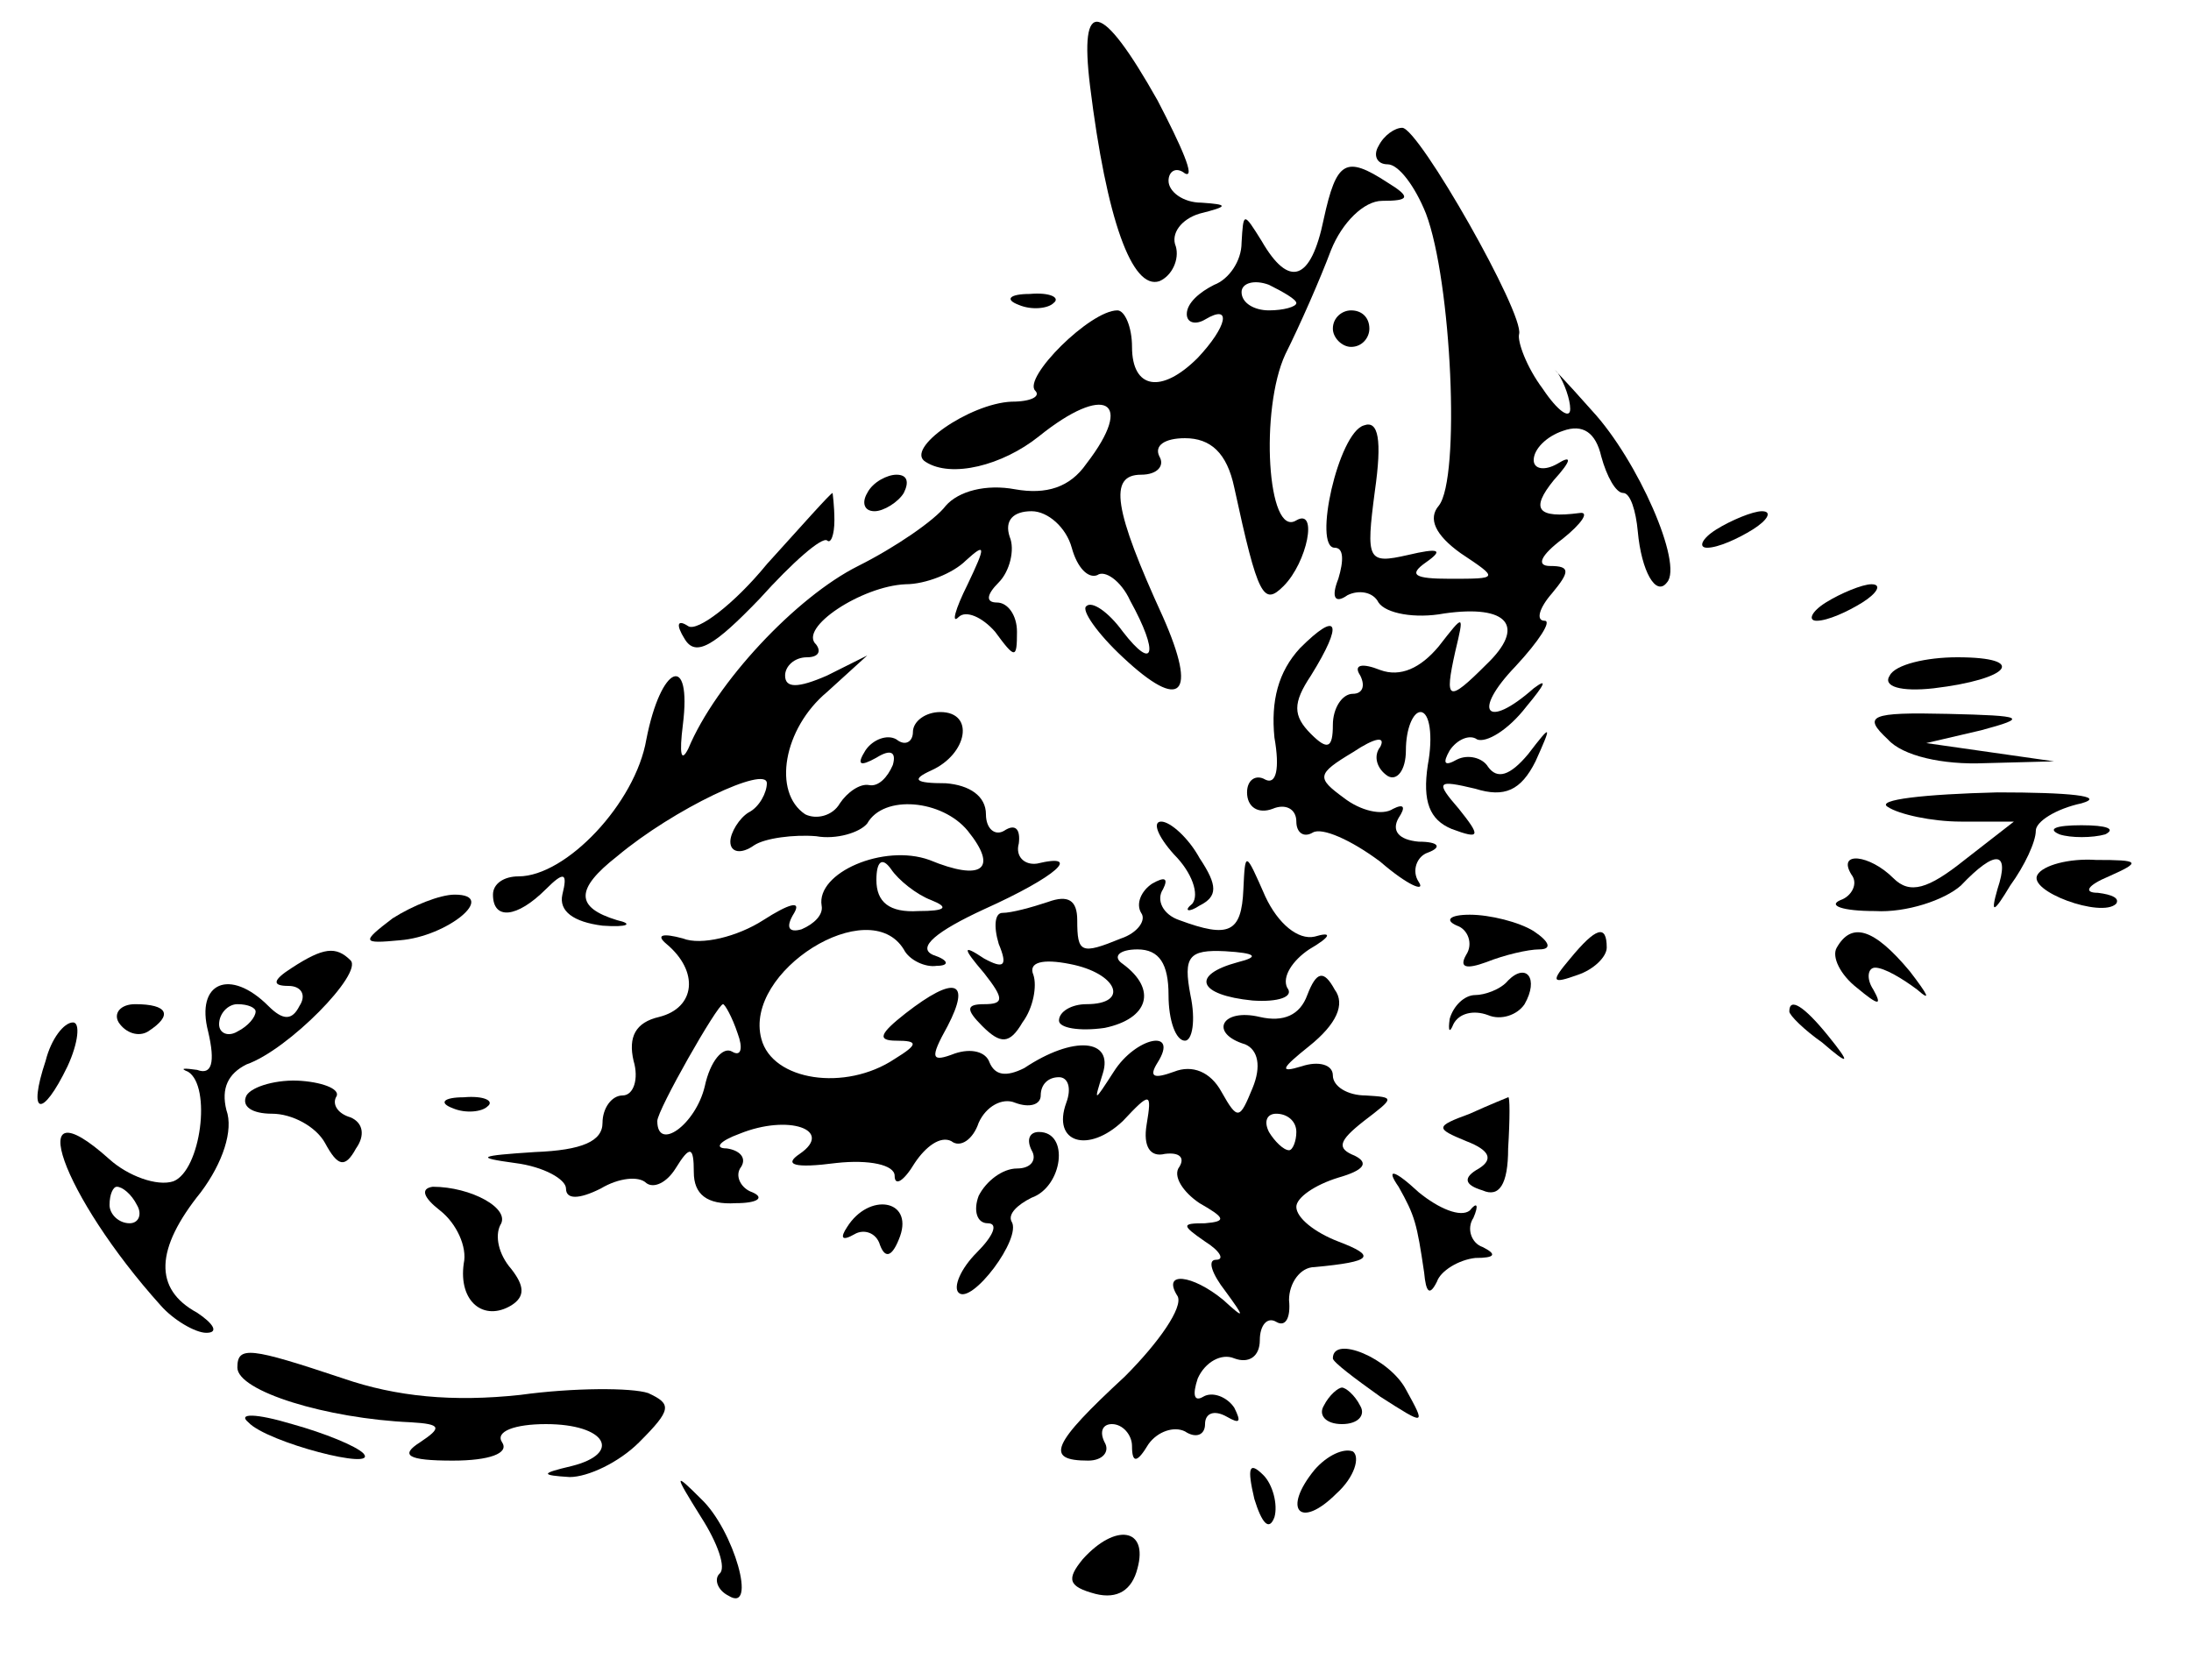 <?xml version="1.0" standalone="no"?>
<!DOCTYPE svg PUBLIC "-//W3C//DTD SVG 20010904//EN"
 "http://www.w3.org/TR/2001/REC-SVG-20010904/DTD/svg10.dtd">
<svg version="1.0" xmlns="http://www.w3.org/2000/svg"
 width="120pt" height="92pt" viewBox="0 0 120 92"
 preserveAspectRatio="xMidYMid meet">

<g transform="translate(0,92) scale(0.1,-0.1)"
fill="#000000" stroke="none">
<path d="M597 873 c9 -73 23 -112 38 -107 7 3 11 12 9 19 -3 7 3 15 13 18 16
4 16 5 1 6 -10 0 -18 6 -18 12 0 5 4 8 9 4 6 -3 -2 15 -15 40 -31 55 -43 57
-37 8z"/>
<path d="M755 840 c-3 -5 -1 -10 5 -10 6 0 15 -12 21 -27 14 -37 19 -145 7
-160 -6 -7 -2 -16 12 -26 21 -14 21 -14 -6 -14 -19 0 -23 2 -13 9 10 7 7 8
-10 4 -22 -5 -23 -3 -18 35 4 28 2 39 -6 36 -14 -4 -28 -67 -16 -67 5 0 5 -7
2 -17 -4 -10 -2 -14 5 -9 6 3 14 2 17 -4 4 -6 20 -9 36 -6 35 5 45 -7 23 -28
-21 -21 -23 -20 -17 7 5 21 5 21 -9 3 -10 -12 -21 -17 -32 -13 -10 4 -15 3
-11 -3 3 -6 1 -10 -4 -10 -6 0 -11 -8 -11 -17 0 -13 -3 -14 -12 -5 -10 10 -10
17 0 32 18 29 15 36 -6 15 -12 -13 -16 -29 -14 -49 3 -17 1 -26 -5 -23 -5 3
-10 0 -10 -7 0 -8 6 -12 14 -9 7 3 13 0 13 -7 0 -6 4 -9 9 -6 5 3 21 -4 37
-16 15 -13 25 -17 21 -11 -4 6 -1 14 5 16 8 3 6 6 -5 6 -11 1 -15 6 -11 13 4
6 3 8 -3 5 -6 -4 -18 -1 -27 6 -15 11 -15 13 5 25 12 8 18 9 15 3 -4 -5 -2
-12 4 -16 5 -3 10 3 10 14 0 12 4 21 8 21 5 0 7 -13 4 -29 -3 -20 1 -30 13
-35 16 -6 16 -4 4 11 -13 15 -12 16 9 11 16 -5 25 -1 33 15 9 20 9 21 -4 4
-10 -12 -17 -14 -22 -7 -3 5 -11 7 -17 4 -7 -4 -8 -2 -4 5 4 6 11 9 15 6 5 -2
17 5 27 18 10 12 12 16 4 10 -26 -23 -34 -13 -10 12 13 14 20 25 16 25 -5 0
-3 7 4 15 10 12 10 15 -1 15 -8 0 -5 6 7 15 10 8 15 15 9 14 -23 -3 -27 2 -14
18 10 11 10 14 2 9 -7 -4 -13 -3 -13 2 0 6 7 13 16 16 11 4 18 -1 21 -14 3
-11 8 -20 12 -20 4 0 7 -10 8 -21 2 -22 10 -36 16 -28 9 10 -16 67 -41 94 -15
17 -24 26 -19 21 4 -6 7 -15 7 -20 0 -6 -7 -1 -15 11 -9 12 -14 26 -13 30 3
11 -55 113 -64 113 -4 0 -10 -4 -13 -10z"/>
<path d="M725 800 c-7 -34 -19 -38 -34 -12 -10 16 -10 16 -11 -1 0 -10 -7 -20
-15 -23 -8 -4 -15 -10 -15 -16 0 -5 5 -6 10 -3 15 9 12 -4 -4 -21 -20 -20 -36
-17 -36 6 0 11 -4 20 -8 20 -15 0 -52 -37 -45 -44 3 -3 -2 -6 -13 -6 -23 -1
-59 -26 -47 -33 14 -9 42 -2 62 14 36 29 53 20 26 -15 -9 -13 -22 -17 -39 -14
-16 3 -31 -1 -38 -9 -6 -8 -28 -23 -48 -33 -34 -17 -78 -64 -93 -100 -4 -8 -5
-3 -3 13 5 40 -12 33 -20 -8 -6 -35 -44 -75 -70 -75 -8 0 -14 -4 -14 -10 0
-14 13 -13 29 3 10 10 12 9 9 -3 -2 -9 6 -15 22 -17 14 -1 17 1 8 3 -23 7 -23
17 0 35 31 26 82 50 82 40 0 -5 -4 -13 -10 -16 -5 -3 -10 -11 -10 -16 0 -6 6
-7 13 -2 6 4 22 6 34 5 11 -2 24 2 28 7 9 16 41 13 55 -4 17 -21 8 -28 -21
-16 -25 9 -62 -7 -59 -25 1 -5 -4 -10 -11 -13 -7 -2 -9 1 -4 9 4 7 -3 5 -17
-4 -14 -9 -34 -14 -44 -10 -11 3 -15 2 -9 -3 18 -15 16 -35 -4 -40 -13 -3 -17
-11 -14 -24 3 -10 0 -19 -6 -19 -6 0 -11 -7 -11 -15 0 -10 -11 -15 -37 -16
-31 -2 -33 -3 -11 -6 16 -2 28 -9 28 -14 0 -6 7 -6 19 0 10 6 21 7 25 3 4 -3
11 0 16 8 8 13 10 12 10 -2 0 -12 7 -18 23 -17 12 0 16 3 9 6 -6 2 -10 9 -6
14 3 5 -1 9 -8 10 -7 0 -4 4 7 8 27 11 52 2 33 -11 -9 -6 -3 -8 20 -5 18 2 32
-1 32 -7 0 -6 5 -3 11 7 6 9 14 15 20 12 5 -4 12 1 15 10 4 9 13 14 20 11 8
-3 14 -1 14 4 0 6 4 10 10 10 5 0 7 -6 4 -14 -8 -22 12 -28 31 -10 15 16 16
16 13 -2 -2 -12 2 -18 10 -16 8 1 11 -2 8 -7 -4 -5 2 -14 11 -20 14 -8 15 -10
3 -11 -13 0 -13 -1 0 -10 8 -5 11 -10 6 -10 -5 0 -2 -8 5 -17 11 -15 11 -16
-1 -5 -17 14 -34 16 -25 2 3 -6 -10 -25 -29 -44 -40 -37 -44 -46 -20 -46 8 0
12 5 9 10 -3 6 -1 10 4 10 6 0 11 -6 11 -12 0 -10 3 -9 9 1 5 7 14 10 20 7 6
-4 11 -2 11 4 0 6 5 8 12 4 7 -4 8 -3 4 5 -4 6 -12 9 -17 6 -5 -3 -6 1 -3 10
4 9 13 14 20 11 8 -3 14 1 14 10 0 8 4 13 9 10 5 -3 8 2 7 12 0 9 6 18 14 18
32 3 34 6 13 14 -13 5 -23 13 -23 19 0 5 10 12 23 16 14 4 17 8 9 12 -10 4 -9
8 5 19 17 13 17 13 1 14 -10 0 -18 5 -18 11 0 6 -8 8 -17 5 -13 -4 -11 -1 4
11 15 12 20 23 14 31 -6 11 -10 10 -15 -3 -4 -11 -13 -15 -26 -12 -21 5 -28
-9 -8 -15 7 -3 9 -12 4 -24 -7 -17 -8 -18 -17 -2 -6 11 -16 15 -26 11 -11 -4
-14 -3 -9 5 12 19 -12 14 -24 -5 -11 -17 -11 -17 -6 -1 6 19 -16 21 -43 3 -10
-5 -16 -4 -19 3 -2 6 -10 8 -19 5 -13 -5 -14 -3 -4 15 13 25 4 28 -23 7 -14
-11 -16 -15 -5 -15 12 0 12 -2 -1 -10 -27 -18 -67 -12 -73 11 -10 37 59 80 78
49 3 -6 12 -10 18 -9 7 0 7 3 -2 6 -9 4 2 13 28 25 40 18 54 31 29 25 -7 -1
-12 4 -10 11 1 8 -2 11 -8 7 -5 -3 -10 1 -10 9 0 10 -9 16 -22 17 -17 0 -19 2
-8 7 20 9 24 32 5 32 -8 0 -15 -5 -15 -11 0 -5 -4 -8 -9 -4 -5 3 -13 0 -17 -6
-5 -8 -3 -9 6 -4 8 5 11 3 9 -4 -3 -7 -8 -12 -13 -11 -5 1 -12 -4 -16 -10 -4
-7 -13 -9 -19 -6 -18 12 -12 47 12 67 l22 20 -22 -11 c-16 -7 -23 -7 -23 0 0
5 5 10 12 10 6 0 8 3 5 7 -10 9 25 32 49 33 11 0 26 6 33 13 11 10 11 8 1 -13
-7 -14 -9 -22 -5 -18 4 4 13 0 20 -8 11 -15 12 -15 12 0 0 9 -5 16 -11 16 -6
0 -6 4 1 11 6 6 9 18 6 25 -3 9 2 14 12 14 9 0 19 -9 22 -20 3 -11 9 -17 14
-15 4 3 13 -3 18 -14 16 -29 13 -39 -4 -17 -8 11 -17 17 -20 14 -3 -2 6 -15
20 -28 32 -30 41 -21 22 22 -27 59 -30 78 -12 78 9 0 13 5 10 10 -3 6 3 10 14
10 14 0 23 -8 27 -27 13 -60 16 -65 27 -54 13 13 19 43 7 36 -16 -10 -20 61
-6 91 8 16 19 41 25 57 6 15 18 27 28 27 15 0 16 2 3 10 -23 15 -28 12 -35
-20z m-15 -46 c0 -2 -7 -4 -15 -4 -8 0 -15 4 -15 10 0 5 7 7 15 4 8 -4 15 -8
15 -10z m-200 -327 c10 -4 8 -6 -7 -6 -16 -1 -23 5 -23 17 0 10 3 13 8 6 4 -6
14 -14 22 -17z m-106 -73 c3 -8 2 -13 -3 -10 -5 3 -12 -5 -15 -19 -5 -21 -26
-36 -26 -19 0 6 33 64 36 64 1 0 5 -7 8 -16z m306 -54 c0 -5 -2 -10 -4 -10 -3
0 -8 5 -11 10 -3 6 -1 10 4 10 6 0 11 -4 11 -10z"/>
<path d="M558 753 c7 -3 16 -2 19 1 4 3 -2 6 -13 5 -11 0 -14 -3 -6 -6z"/>
<path d="M730 740 c0 -5 5 -10 10 -10 6 0 10 5 10 10 0 6 -4 10 -10 10 -5 0
-10 -4 -10 -10z"/>
<path d="M475 650 c-3 -5 -2 -10 4 -10 5 0 13 5 16 10 3 6 2 10 -4 10 -5 0
-13 -4 -16 -10z"/>
<path d="M420 611 c-18 -22 -38 -37 -43 -34 -6 4 -7 1 -2 -7 6 -10 16 -4 41
22 18 20 34 34 37 32 2 -2 4 3 4 11 0 8 -1 15 -1 15 -1 0 -17 -18 -36 -39z"/>
<path d="M940 630 c-8 -5 -10 -10 -5 -10 6 0 17 5 25 10 8 5 11 10 5 10 -5 0
-17 -5 -25 -10z"/>
<path d="M1000 590 c-8 -5 -10 -10 -5 -10 6 0 17 5 25 10 8 5 11 10 5 10 -5 0
-17 -5 -25 -10z"/>
<path d="M1035 550 c-4 -6 6 -9 24 -7 42 5 52 17 13 17 -17 0 -34 -4 -37 -10z"/>
<path d="M1034 515 c8 -9 30 -14 53 -13 l38 1 -35 5 -35 5 30 7 c26 7 24 8
-18 9 -43 1 -47 -1 -33 -14z"/>
<path d="M1034 478 c6 -4 24 -8 40 -8 l29 0 -27 -21 c-20 -16 -30 -19 -39 -10
-13 13 -31 15 -23 2 4 -5 0 -12 -6 -14 -7 -3 1 -6 19 -6 17 -1 38 6 47 14 19
20 27 19 20 -2 -4 -14 -2 -13 7 2 8 11 14 24 14 30 0 5 11 12 25 15 14 4 -7 6
-46 6 -40 -1 -67 -4 -60 -8z"/>
<path d="M643 452 c10 -10 14 -22 10 -27 -5 -4 -2 -5 4 -1 10 5 10 11 0 26 -6
11 -16 20 -21 20 -5 0 -2 -8 7 -18z"/>
<path d="M1128 463 c6 -2 18 -2 25 0 6 3 1 5 -13 5 -14 0 -19 -2 -12 -5z"/>
<path d="M681 433 c-1 -24 -8 -27 -35 -17 -9 3 -13 11 -9 17 3 6 1 7 -6 3 -6
-4 -9 -11 -6 -16 3 -4 -2 -11 -11 -14 -22 -9 -24 -8 -24 10 0 11 -5 14 -16 10
-9 -3 -20 -6 -25 -6 -4 0 -5 -7 -2 -17 5 -12 3 -14 -8 -8 -12 8 -12 6 0 -8 11
-14 11 -17 0 -17 -10 0 -10 -3 -1 -12 10 -10 15 -10 22 2 6 8 8 20 6 26 -3 7
5 9 20 6 26 -5 33 -22 9 -22 -8 0 -15 -4 -15 -9 0 -4 11 -6 25 -4 24 5 29 21
10 35 -6 4 -2 8 8 8 12 0 17 -8 17 -25 0 -14 4 -25 9 -25 4 0 6 11 3 25 -4 21
-1 25 19 24 17 -1 19 -3 7 -6 -26 -7 -22 -18 8 -21 14 -1 23 2 19 7 -3 6 3 15
12 21 12 7 13 10 3 7 -9 -2 -20 7 -27 22 -11 25 -11 25 -12 4z"/>
<path d="M1116 441 c-6 -9 35 -24 43 -16 2 3 -2 5 -10 6 -8 0 -6 4 6 9 18 8
17 9 -7 9 -15 1 -29 -3 -32 -8z"/>
<path d="M215 417 c-17 -13 -17 -14 4 -12 26 2 54 25 30 25 -8 0 -23 -6 -34
-13z"/>
<path d="M798 413 c6 -2 9 -10 5 -16 -4 -7 0 -8 11 -4 10 4 23 7 29 7 7 0 6 4
-3 10 -8 5 -24 9 -35 9 -11 0 -14 -3 -7 -6z"/>
<path d="M860 395 c-11 -13 -10 -14 4 -9 9 3 16 10 16 15 0 13 -6 11 -20 -6z"/>
<path d="M1006 401 c-3 -5 2 -15 11 -22 12 -10 14 -10 9 -1 -4 6 -3 12 1 12 5
0 15 -6 23 -12 8 -7 6 -3 -4 10 -20 24 -32 27 -40 13z"/>
<path d="M160 390 c-11 -7 -11 -10 -2 -10 7 0 10 -5 6 -11 -4 -8 -9 -8 -17 0
-21 21 -40 13 -33 -14 4 -17 2 -24 -6 -21 -7 1 -10 1 -5 -1 13 -8 7 -54 -8
-60 -9 -3 -25 3 -35 12 -49 44 -26 -20 28 -80 7 -8 19 -15 25 -15 7 0 4 5 -5
11 -24 13 -23 35 2 66 12 16 18 34 14 45 -3 12 1 20 11 25 23 8 64 50 57 57
-8 8 -15 7 -32 -4z m-20 -24 c0 -3 -4 -8 -10 -11 -5 -3 -10 -1 -10 4 0 6 5 11
10 11 6 0 10 -2 10 -4z m-65 -106 c3 -5 1 -10 -4 -10 -6 0 -11 5 -11 10 0 6 2
10 4 10 3 0 8 -4 11 -10z"/>
<path d="M826 383 c-4 -5 -13 -8 -18 -8 -6 0 -12 -6 -14 -13 -1 -7 0 -8 2 -3
3 6 11 8 19 5 7 -3 16 0 20 6 8 14 1 23 -9 13z"/>
<path d="M65 360 c4 -6 11 -8 16 -5 14 9 11 15 -7 15 -8 0 -12 -5 -9 -10z"/>
<path d="M980 366 c0 -2 8 -10 18 -17 15 -13 16 -12 3 4 -13 16 -21 21 -21 13z"/>
<path d="M25 339 c-10 -30 -2 -32 12 -3 6 13 7 24 3 24 -5 0 -12 -9 -15 -21z"/>
<path d="M135 320 c-3 -6 3 -10 14 -10 11 0 24 -7 29 -16 7 -13 11 -14 17 -3
5 7 4 14 -3 17 -7 2 -10 7 -8 11 3 4 -6 8 -19 9 -13 1 -27 -3 -30 -8z"/>
<path d="M248 313 c7 -3 16 -2 19 1 4 3 -2 6 -13 5 -11 0 -14 -3 -6 -6z"/>
<path d="M805 310 c-19 -7 -19 -8 -2 -15 13 -5 15 -10 7 -15 -9 -5 -8 -9 2
-12 9 -4 14 3 14 23 1 16 1 29 0 28 0 0 -10 -4 -21 -9z"/>
<path d="M565 290 c3 -5 0 -10 -8 -10 -8 0 -17 -7 -21 -15 -3 -8 -1 -15 5 -15
6 0 3 -7 -6 -16 -9 -9 -13 -19 -10 -22 7 -7 35 30 29 39 -2 4 3 9 11 13 17 6
21 36 4 36 -5 0 -7 -4 -4 -10z"/>
<path d="M766 270 c9 -16 10 -20 14 -47 1 -11 3 -13 7 -5 2 6 12 12 21 13 11
0 12 2 4 6 -6 2 -9 10 -5 16 3 7 2 9 -2 4 -5 -4 -17 1 -28 10 -14 13 -18 13
-11 3z"/>
<path d="M241 257 c9 -7 15 -20 13 -29 -3 -21 11 -32 26 -23 8 5 7 11 0 20 -7
8 -9 18 -6 24 6 9 -16 21 -37 21 -7 -1 -5 -6 4 -13z"/>
<path d="M464 248 c-4 -6 -3 -8 4 -4 5 3 12 1 14 -6 3 -8 7 -6 11 5 7 20 -17
24 -29 5z"/>
<path d="M130 171 c0 -13 49 -28 95 -30 17 -1 17 -3 5 -11 -11 -7 -7 -10 18
-10 20 0 31 4 27 10 -4 6 7 10 24 10 33 0 42 -16 14 -23 -17 -4 -17 -5 -1 -6
10 0 27 8 38 19 18 18 18 21 5 27 -9 3 -41 3 -70 -1 -37 -4 -68 -1 -97 9 -51
17 -58 18 -58 6z"/>
<path d="M730 176 c0 -2 12 -11 26 -21 25 -16 25 -16 14 4 -9 17 -40 30 -40
17z"/>
<path d="M725 150 c-3 -5 1 -10 10 -10 9 0 13 5 10 10 -3 6 -8 10 -10 10 -2 0
-7 -4 -10 -10z"/>
<path d="M136 141 c10 -11 72 -27 63 -17 -4 4 -21 11 -39 16 -20 6 -30 6 -24
1z"/>
<path d="M720 115 c-18 -22 -8 -33 12 -13 10 9 13 20 9 23 -5 2 -14 -2 -21
-10z"/>
<path d="M687 99 c4 -13 8 -18 11 -10 2 7 -1 18 -6 23 -8 8 -9 4 -5 -13z"/>
<path d="M384 89 c9 -14 14 -28 10 -31 -3 -3 -1 -9 5 -12 16 -10 3 36 -15 53
-15 15 -15 14 0 -10z"/>
<path d="M593 66 c-9 -11 -8 -15 7 -19 12 -3 20 2 23 14 6 22 -12 25 -30 5z"/>
</g>
</svg>
